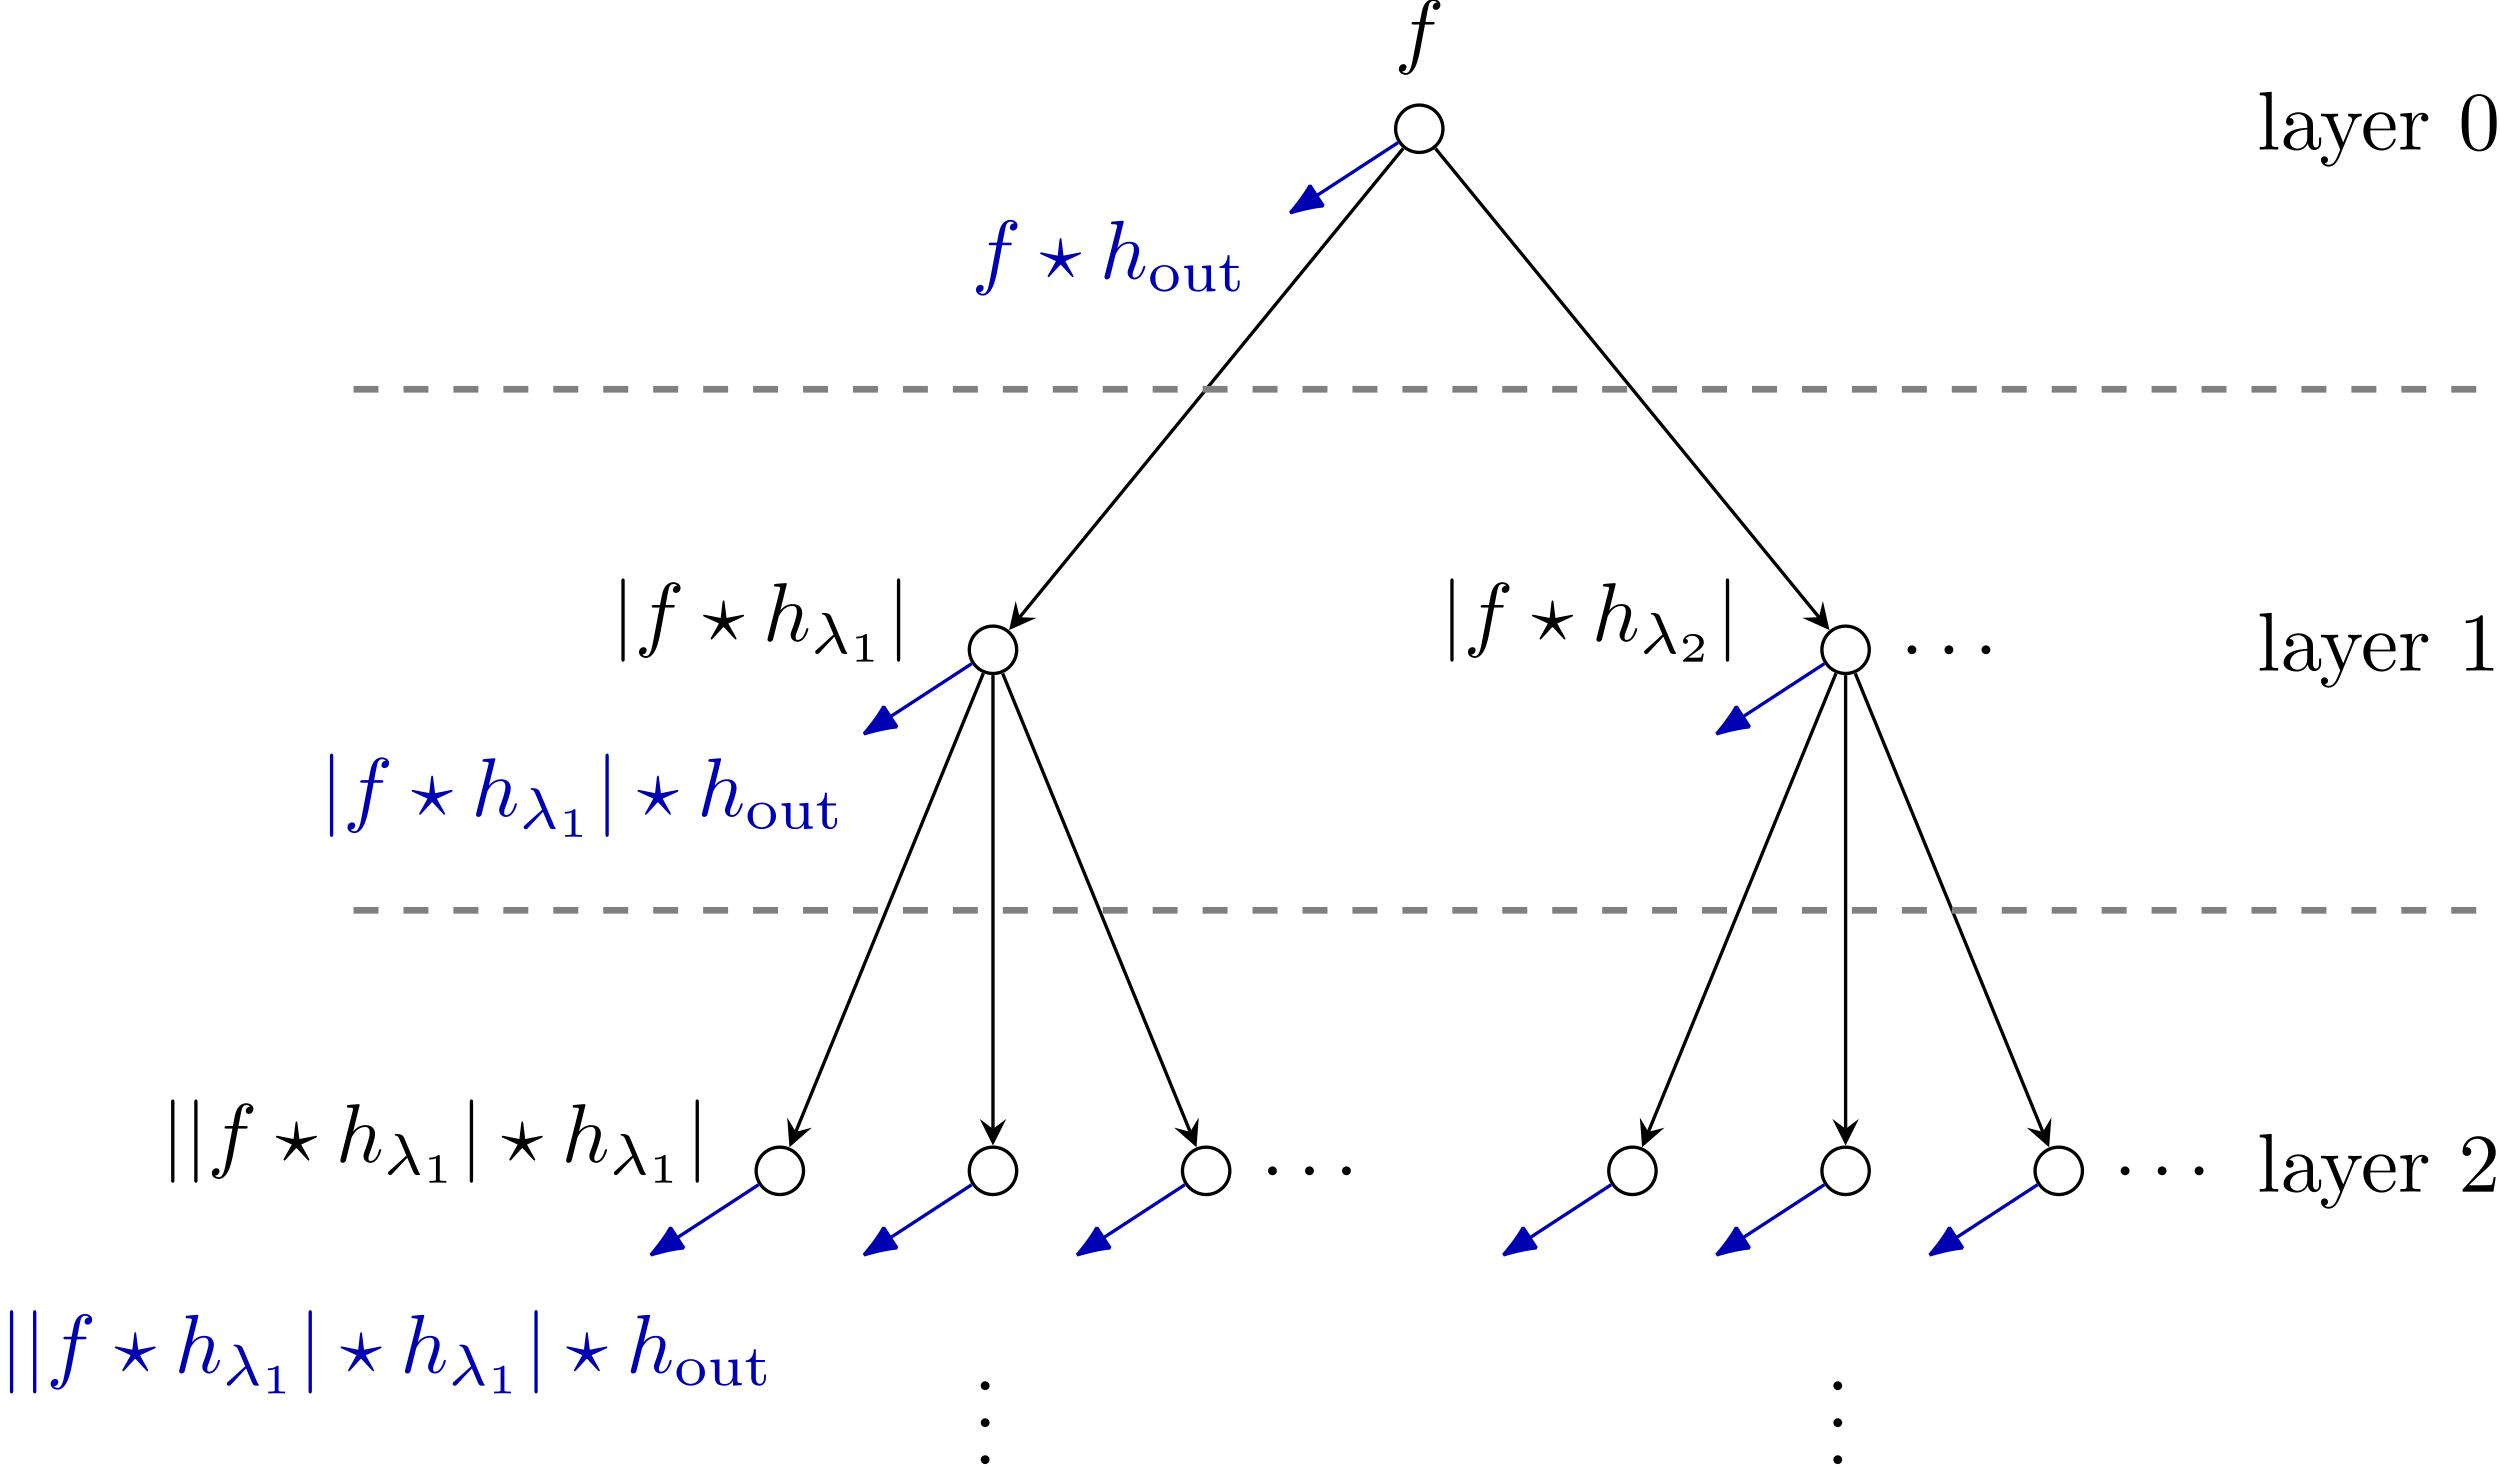 <?xml version='1.0' encoding='UTF-8'?>
<!-- This file was generated by dvisvgm 2.0.4 -->
<svg height='176.092pt' version='1.1' viewBox='-68.682 -68.681 299.219 176.092' width='299.219pt' xmlns='http://www.w3.org/2000/svg' xmlns:xlink='http://www.w3.org/1999/xlink'>
<defs>
<path d='M2.817 -1.995C3.166 -1.2 3.564 -0.188 3.64 -0.098C3.773 0.07 3.898 0.07 4.01 0.07H4.149C4.282 0.07 4.352 0.07 4.352 -0.014C4.352 -0.049 4.331 -0.07 4.317 -0.084C4.233 -0.16 4.163 -0.321 4.135 -0.384L2.434 -4.401C2.385 -4.526 2.246 -4.84 1.506 -4.84C1.423 -4.84 1.325 -4.84 1.325 -4.742C1.325 -4.659 1.395 -4.652 1.43 -4.645C1.576 -4.624 1.709 -4.603 1.883 -4.205L2.713 -2.253L0.656 -0.398C0.572 -0.328 0.516 -0.272 0.516 -0.153C0.516 0.014 0.656 0.084 0.753 0.084C0.886 0.084 0.969 -0.007 0.99 -0.028L2.817 -1.995Z' id='g2-21'/>
<path d='M4.583 -3.188C4.583 -3.985 4.533 -4.782 4.184 -5.519C3.726 -6.476 2.909 -6.635 2.491 -6.635C1.893 -6.635 1.166 -6.376 0.757 -5.45C0.438 -4.762 0.389 -3.985 0.389 -3.188C0.389 -2.441 0.428 -1.544 0.837 -0.787C1.265 0.02 1.993 0.219 2.481 0.219C3.019 0.219 3.776 0.01 4.214 -0.936C4.533 -1.624 4.583 -2.401 4.583 -3.188ZM2.481 0C2.092 0 1.504 -0.249 1.325 -1.205C1.215 -1.803 1.215 -2.72 1.215 -3.308C1.215 -3.945 1.215 -4.603 1.295 -5.141C1.484 -6.326 2.232 -6.416 2.481 -6.416C2.809 -6.416 3.467 -6.237 3.656 -5.25C3.756 -4.692 3.756 -3.935 3.756 -3.308C3.756 -2.56 3.756 -1.883 3.646 -1.245C3.497 -0.299 2.929 0 2.481 0Z' id='g3-48'/>
<path d='M2.929 -6.376C2.929 -6.615 2.929 -6.635 2.7 -6.635C2.082 -5.998 1.205 -5.998 0.887 -5.998V-5.689C1.086 -5.689 1.674 -5.689 2.192 -5.948V-0.787C2.192 -0.428 2.162 -0.309 1.265 -0.309H0.946V0C1.295 -0.03 2.162 -0.03 2.56 -0.03S3.826 -0.03 4.174 0V-0.309H3.856C2.959 -0.309 2.929 -0.418 2.929 -0.787V-6.376Z' id='g3-49'/>
<path d='M1.265 -0.767L2.321 -1.793C3.875 -3.168 4.473 -3.706 4.473 -4.702C4.473 -5.838 3.577 -6.635 2.361 -6.635C1.235 -6.635 0.498 -5.719 0.498 -4.832C0.498 -4.274 0.996 -4.274 1.026 -4.274C1.196 -4.274 1.544 -4.394 1.544 -4.802C1.544 -5.061 1.365 -5.32 1.016 -5.32C0.936 -5.32 0.917 -5.32 0.887 -5.31C1.116 -5.958 1.654 -6.326 2.232 -6.326C3.138 -6.326 3.567 -5.519 3.567 -4.702C3.567 -3.905 3.068 -3.118 2.521 -2.501L0.608 -0.369C0.498 -0.259 0.498 -0.239 0.498 0H4.194L4.473 -1.734H4.224C4.174 -1.435 4.105 -0.996 4.005 -0.847C3.935 -0.767 3.278 -0.767 3.059 -0.767H1.265Z' id='g3-50'/>
<path d='M3.318 -0.757C3.357 -0.359 3.626 0.06 4.095 0.06C4.304 0.06 4.912 -0.08 4.912 -0.887V-1.445H4.663V-0.887C4.663 -0.309 4.413 -0.249 4.304 -0.249C3.975 -0.249 3.935 -0.697 3.935 -0.747V-2.74C3.935 -3.158 3.935 -3.547 3.577 -3.915C3.188 -4.304 2.69 -4.463 2.212 -4.463C1.395 -4.463 0.707 -3.995 0.707 -3.337C0.707 -3.039 0.907 -2.869 1.166 -2.869C1.445 -2.869 1.624 -3.068 1.624 -3.328C1.624 -3.447 1.574 -3.776 1.116 -3.786C1.385 -4.135 1.873 -4.244 2.192 -4.244C2.68 -4.244 3.248 -3.856 3.248 -2.969V-2.6C2.74 -2.57 2.042 -2.54 1.415 -2.242C0.667 -1.903 0.418 -1.385 0.418 -0.946C0.418 -0.139 1.385 0.11 2.012 0.11C2.67 0.11 3.128 -0.289 3.318 -0.757ZM3.248 -2.391V-1.395C3.248 -0.448 2.531 -0.11 2.082 -0.11C1.594 -0.11 1.186 -0.458 1.186 -0.956C1.186 -1.504 1.604 -2.331 3.248 -2.391Z' id='g3-97'/>
<path d='M1.116 -2.511C1.176 -3.995 2.012 -4.244 2.351 -4.244C3.377 -4.244 3.477 -2.899 3.477 -2.511H1.116ZM1.106 -2.301H3.885C4.105 -2.301 4.135 -2.301 4.135 -2.511C4.135 -3.497 3.597 -4.463 2.351 -4.463C1.196 -4.463 0.279 -3.437 0.279 -2.192C0.279 -0.857 1.325 0.11 2.471 0.11C3.686 0.11 4.135 -0.996 4.135 -1.186C4.135 -1.285 4.055 -1.305 4.005 -1.305C3.915 -1.305 3.895 -1.245 3.875 -1.166C3.527 -0.139 2.63 -0.139 2.531 -0.139C2.032 -0.139 1.634 -0.438 1.405 -0.807C1.106 -1.285 1.106 -1.943 1.106 -2.301Z' id='g3-101'/>
<path d='M1.763 -6.914L0.329 -6.804V-6.496C1.026 -6.496 1.106 -6.426 1.106 -5.938V-0.757C1.106 -0.309 0.996 -0.309 0.329 -0.309V0C0.658 -0.01 1.186 -0.03 1.435 -0.03S2.172 -0.01 2.54 0V-0.309C1.873 -0.309 1.763 -0.309 1.763 -0.757V-6.914Z' id='g3-108'/>
<path d='M1.664 -3.308V-4.403L0.279 -4.294V-3.985C0.976 -3.985 1.056 -3.915 1.056 -3.427V-0.757C1.056 -0.309 0.946 -0.309 0.279 -0.309V0C0.667 -0.01 1.136 -0.03 1.415 -0.03C1.813 -0.03 2.281 -0.03 2.68 0V-0.309H2.471C1.734 -0.309 1.714 -0.418 1.714 -0.777V-2.311C1.714 -3.298 2.132 -4.184 2.889 -4.184C2.959 -4.184 2.979 -4.184 2.999 -4.174C2.969 -4.164 2.77 -4.045 2.77 -3.786C2.77 -3.507 2.979 -3.357 3.198 -3.357C3.377 -3.357 3.626 -3.477 3.626 -3.796S3.318 -4.403 2.889 -4.403C2.162 -4.403 1.803 -3.736 1.664 -3.308Z' id='g3-114'/>
<path d='M4.135 -3.347C4.394 -3.975 4.902 -3.985 5.061 -3.985V-4.294C4.832 -4.274 4.543 -4.264 4.314 -4.264C4.135 -4.264 3.666 -4.284 3.447 -4.294V-3.985C3.756 -3.975 3.915 -3.806 3.915 -3.557C3.915 -3.457 3.905 -3.437 3.856 -3.318L2.849 -0.867L1.743 -3.547C1.704 -3.646 1.684 -3.686 1.684 -3.726C1.684 -3.985 2.052 -3.985 2.242 -3.985V-4.294C1.983 -4.284 1.325 -4.264 1.156 -4.264C0.887 -4.264 0.488 -4.274 0.189 -4.294V-3.985C0.667 -3.985 0.857 -3.985 0.996 -3.636L2.491 0C2.441 0.13 2.301 0.458 2.242 0.588C2.022 1.136 1.743 1.823 1.106 1.823C1.056 1.823 0.827 1.823 0.638 1.644C0.946 1.604 1.026 1.385 1.026 1.225C1.026 0.966 0.837 0.807 0.608 0.807C0.408 0.807 0.189 0.936 0.189 1.235C0.189 1.684 0.608 2.042 1.106 2.042C1.734 2.042 2.142 1.474 2.381 0.907L4.135 -3.347Z' id='g3-121'/>
<path d='M1.584 -7.113C1.584 -7.293 1.584 -7.472 1.385 -7.472S1.186 -7.293 1.186 -7.113V2.132C1.186 2.311 1.186 2.491 1.385 2.491S1.584 2.311 1.584 2.132V-7.113Z' id='g0-106'/>
<path d='M1.913 -0.528C1.913 -0.817 1.674 -1.056 1.385 -1.056S0.857 -0.817 0.857 -0.528S1.096 0 1.385 0S1.913 -0.239 1.913 -0.528Z' id='g1-58'/>
<path d='M2.381 -1.564C2.391 -1.584 2.461 -1.654 2.491 -1.654C2.531 -1.654 2.909 -1.215 2.979 -1.146C3.268 -0.827 3.557 -0.508 3.856 -0.209C3.895 -0.159 3.925 -0.159 3.935 -0.159C4.015 -0.159 4.045 -0.229 4.045 -0.269C4.045 -0.319 3.736 -0.857 3.447 -1.365L3.059 -2.082L4.792 -2.879C4.932 -2.949 4.941 -2.989 4.941 -3.029C4.941 -3.078 4.902 -3.128 4.832 -3.128C4.822 -3.128 4.334 -3.039 2.839 -2.74L2.61 -4.613C2.59 -4.792 2.58 -4.832 2.491 -4.832C2.411 -4.832 2.381 -4.782 2.361 -4.613L2.142 -2.74L0.299 -3.108C0.249 -3.118 0.179 -3.128 0.149 -3.128C0.08 -3.128 0.04 -3.078 0.04 -3.029C0.04 -2.949 0.09 -2.929 0.199 -2.879L1.933 -2.082L1.006 -0.428C0.946 -0.309 0.936 -0.299 0.936 -0.269C0.936 -0.229 0.966 -0.159 1.046 -0.159C1.066 -0.159 1.096 -0.159 1.196 -0.269L2.381 -1.564Z' id='g1-63'/>
<path d='M3.656 -3.985H4.513C4.712 -3.985 4.812 -3.985 4.812 -4.184C4.812 -4.294 4.712 -4.294 4.543 -4.294H3.716L3.925 -5.43C3.965 -5.639 4.105 -6.346 4.164 -6.466C4.254 -6.655 4.423 -6.804 4.633 -6.804C4.672 -6.804 4.932 -6.804 5.121 -6.625C4.682 -6.585 4.583 -6.237 4.583 -6.087C4.583 -5.858 4.762 -5.738 4.951 -5.738C5.21 -5.738 5.499 -5.958 5.499 -6.336C5.499 -6.795 5.041 -7.024 4.633 -7.024C4.294 -7.024 3.666 -6.844 3.367 -5.858C3.308 -5.649 3.278 -5.549 3.039 -4.294H2.351C2.162 -4.294 2.052 -4.294 2.052 -4.105C2.052 -3.985 2.142 -3.985 2.331 -3.985H2.989L2.242 -0.05C2.062 0.917 1.893 1.823 1.375 1.823C1.335 1.823 1.086 1.823 0.897 1.644C1.355 1.614 1.445 1.255 1.445 1.106C1.445 0.877 1.265 0.757 1.076 0.757C0.817 0.757 0.528 0.976 0.528 1.355C0.528 1.803 0.966 2.042 1.375 2.042C1.923 2.042 2.321 1.455 2.501 1.076C2.819 0.448 3.049 -0.757 3.059 -0.827L3.656 -3.985Z' id='g1-102'/>
<path d='M2.859 -6.804C2.859 -6.814 2.859 -6.914 2.73 -6.914C2.501 -6.914 1.773 -6.834 1.514 -6.814C1.435 -6.804 1.325 -6.795 1.325 -6.615C1.325 -6.496 1.415 -6.496 1.564 -6.496C2.042 -6.496 2.062 -6.426 2.062 -6.326L2.032 -6.127L0.588 -0.389C0.548 -0.249 0.548 -0.229 0.548 -0.169C0.548 0.06 0.747 0.11 0.837 0.11C0.996 0.11 1.156 -0.01 1.205 -0.149L1.395 -0.907L1.614 -1.803C1.674 -2.022 1.734 -2.242 1.783 -2.471C1.803 -2.531 1.883 -2.859 1.893 -2.919C1.923 -3.009 2.232 -3.567 2.57 -3.836C2.79 -3.995 3.098 -4.184 3.527 -4.184S4.065 -3.846 4.065 -3.487C4.065 -2.949 3.686 -1.863 3.447 -1.255C3.367 -1.026 3.318 -0.907 3.318 -0.707C3.318 -0.239 3.666 0.11 4.135 0.11C5.071 0.11 5.44 -1.345 5.44 -1.425C5.44 -1.524 5.35 -1.524 5.32 -1.524C5.22 -1.524 5.22 -1.494 5.171 -1.345C5.021 -0.817 4.702 -0.11 4.154 -0.11C3.985 -0.11 3.915 -0.209 3.915 -0.438C3.915 -0.687 4.005 -0.927 4.095 -1.146C4.254 -1.574 4.702 -2.76 4.702 -3.337C4.702 -3.985 4.304 -4.403 3.557 -4.403C2.929 -4.403 2.451 -4.095 2.082 -3.636L2.859 -6.804Z' id='g1-104'/>
<path d='M1.983 -3.168C1.983 -3.318 1.968 -3.318 1.803 -3.318C1.45 -2.999 0.897 -2.999 0.797 -2.999H0.712V-2.78H0.797C0.912 -2.78 1.235 -2.795 1.524 -2.919V-0.428C1.524 -0.274 1.524 -0.219 0.996 -0.219H0.747V0C1.021 -0.02 1.465 -0.02 1.753 -0.02S2.486 -0.02 2.76 0V-0.219H2.511C1.983 -0.219 1.983 -0.274 1.983 -0.428V-3.168Z' id='g5-49'/>
<path d='M2.934 -0.961H2.725C2.71 -0.867 2.66 -0.558 2.58 -0.508C2.54 -0.478 2.122 -0.478 2.047 -0.478H1.071C1.4 -0.722 1.768 -1.001 2.067 -1.2C2.516 -1.509 2.934 -1.798 2.934 -2.326C2.934 -2.964 2.331 -3.318 1.619 -3.318C0.946 -3.318 0.453 -2.929 0.453 -2.441C0.453 -2.182 0.672 -2.137 0.742 -2.137C0.877 -2.137 1.036 -2.227 1.036 -2.431C1.036 -2.61 0.907 -2.71 0.752 -2.725C0.892 -2.949 1.181 -3.098 1.514 -3.098C1.998 -3.098 2.401 -2.809 2.401 -2.321C2.401 -1.903 2.112 -1.584 1.729 -1.26L0.513 -0.229C0.463 -0.184 0.458 -0.184 0.453 -0.149V0H2.77L2.934 -0.961Z' id='g5-50'/>
<path d='M3.689 -1.485C3.689 -2.357 2.943 -3.11 1.981 -3.11S0.272 -2.357 0.272 -1.485C0.272 -0.621 1.039 0.07 1.981 0.07S3.689 -0.621 3.689 -1.485ZM1.981 -0.153C1.723 -0.153 1.346 -0.237 1.116 -0.579C0.928 -0.865 0.907 -1.227 0.907 -1.548C0.907 -1.848 0.914 -2.26 1.158 -2.559C1.332 -2.762 1.625 -2.915 1.981 -2.915C2.392 -2.915 2.685 -2.72 2.838 -2.504C3.034 -2.232 3.055 -1.883 3.055 -1.548S3.034 -0.844 2.831 -0.558C2.643 -0.293 2.322 -0.153 1.981 -0.153Z' id='g4-111'/>
<path d='M1.402 -2.755H2.49V-3.006H1.402V-4.289H1.165C1.158 -3.661 0.872 -2.971 0.202 -2.95V-2.755H0.851V-0.872C0.851 -0.091 1.437 0.07 1.827 0.07C2.294 0.07 2.615 -0.328 2.615 -0.879V-1.262H2.378V-0.886C2.378 -0.411 2.155 -0.153 1.883 -0.153C1.402 -0.153 1.402 -0.739 1.402 -0.865V-2.755Z' id='g4-116'/>
<path d='M2.518 -2.999V-2.748C2.985 -2.748 3.041 -2.699 3.041 -2.357V-1.165C3.041 -0.551 2.643 -0.126 2.113 -0.126C1.478 -0.126 1.451 -0.425 1.451 -0.781V-3.075L0.377 -2.999V-2.748C0.9 -2.748 0.9 -2.727 0.9 -2.106V-1.06C0.9 -0.579 0.9 0.07 2.064 0.07C2.218 0.07 2.727 0.07 3.062 -0.516H3.068V0.07L4.115 0V-0.251C3.647 -0.251 3.592 -0.3 3.592 -0.642V-3.075L2.518 -2.999Z' id='g4-117'/>
</defs>
<g id='page1'>
<path d='M104.023 -53.27C104.023 -54.836 102.754 -56.106 101.191 -56.106C99.625 -56.106 98.356 -54.836 98.356 -53.27C98.356 -51.707 99.625 -50.438 101.191 -50.438C102.754 -50.438 104.023 -51.707 104.023 -53.27Z' fill='none' stroke='#000000' stroke-width='0.4'/>
<path d='M53 9.09C53 7.527 51.73 6.258 50.164 6.258C48.602 6.258 47.332 7.527 47.332 9.09C47.332 10.656 48.602 11.926 50.164 11.926C51.73 11.926 53 10.656 53 9.09Z' fill='none' stroke='#000000' stroke-miterlimit='10.037' stroke-width='0.4'/>
<path d='M155.047 9.09C155.047 7.527 153.781 6.258 152.215 6.258C150.648 6.258 149.379 7.527 149.379 9.09C149.379 10.656 150.648 11.926 152.215 11.926C153.781 11.926 155.047 10.656 155.047 9.09Z' fill='none' stroke='#000000' stroke-miterlimit='10.037' stroke-width='0.4'/>
<path d='M27.488 71.453C27.488 69.891 26.219 68.621 24.652 68.621C23.09 68.621 21.82 69.891 21.82 71.453C21.82 73.019 23.09 74.289 24.652 74.289C26.219 74.289 27.488 73.019 27.488 71.453Z' fill='none' stroke='#000000' stroke-miterlimit='10.037' stroke-width='0.4'/>
<path d='M53 71.453C53 69.891 51.73 68.621 50.164 68.621C48.602 68.621 47.332 69.891 47.332 71.453C47.332 73.019 48.602 74.289 50.164 74.289C51.73 74.289 53 73.019 53 71.453Z' fill='none' stroke='#000000' stroke-miterlimit='10.037' stroke-width='0.4'/>
<path d='M78.512 71.453C78.512 69.891 77.242 68.621 75.68 68.621C74.113 68.621 72.844 69.891 72.844 71.453C72.844 73.019 74.113 74.289 75.68 74.289C77.242 74.289 78.512 73.019 78.512 71.453Z' fill='none' stroke='#000000' stroke-miterlimit='10.037' stroke-width='0.4'/>
<path d='M129.535 71.453C129.535 69.891 128.266 68.621 126.703 68.621C125.137 68.621 123.867 69.891 123.867 71.453C123.867 73.019 125.137 74.289 126.703 74.289C128.266 74.289 129.535 73.019 129.535 71.453Z' fill='none' stroke='#000000' stroke-miterlimit='10.037' stroke-width='0.4'/>
<path d='M155.047 71.453C155.047 69.891 153.781 68.621 152.215 68.621C150.648 68.621 149.379 69.891 149.379 71.453C149.379 73.019 150.648 74.289 152.215 74.289C153.781 74.289 155.047 73.019 155.047 71.453Z' fill='none' stroke='#000000' stroke-miterlimit='10.037' stroke-width='0.4'/>
<path d='M180.559 71.453C180.559 69.891 179.293 68.621 177.727 68.621C176.16 68.621 174.891 69.891 174.891 71.453C174.891 73.019 176.16 74.289 177.727 74.289C179.293 74.289 180.559 73.019 180.559 71.453Z' fill='none' stroke='#000000' stroke-miterlimit='10.037' stroke-width='0.4'/>
<path d='M99.262 -50.914L53.363 5.188' fill='none' stroke='#000000' stroke-miterlimit='10.037' stroke-width='0.4'/>
<path d='M52.094 6.734L55.359 5.27L53.363 5.188L52.883 3.242'/>
<path d='M103.117 -50.914L149.019 5.188' fill='none' stroke='#000000' stroke-miterlimit='10.037' stroke-width='0.4'/>
<path d='M150.285 6.734L149.496 3.242L149.019 5.188L147.019 5.27'/>
<path d='M49.012 11.91L26.562 66.789' fill='none' stroke='#000000' stroke-miterlimit='10.037' stroke-width='0.4'/>
<path d='M25.805 68.637L28.496 66.281L26.562 66.789L25.539 65.07'/>
<path d='M50.164 12.125V66.43' fill='none' stroke='#000000' stroke-miterlimit='10.037' stroke-width='0.4'/>
<path d='M50.164 68.422L51.762 65.231L50.164 66.43L48.57 65.231'/>
<path d='M51.32 11.91L73.769 66.789' fill='none' stroke='#000000' stroke-miterlimit='10.037' stroke-width='0.4'/>
<path d='M74.527 68.637L74.793 65.07L73.769 66.789L71.836 66.281'/>
<path d='M151.063 11.91L128.609 66.789' fill='none' stroke='#000000' stroke-miterlimit='10.037' stroke-width='0.4'/>
<path d='M127.855 68.637L130.547 66.281L128.609 66.789L127.586 65.07'/>
<path d='M152.215 12.125V66.43' fill='none' stroke='#000000' stroke-miterlimit='10.037' stroke-width='0.4'/>
<path d='M152.215 68.422L153.809 65.231L152.215 66.43L150.621 65.231'/>
<path d='M153.367 11.91L175.816 66.789' fill='none' stroke='#000000' stroke-miterlimit='10.037' stroke-width='0.4'/>
<path d='M176.575 68.637L176.844 65.07L175.817 66.789L173.883 66.281'/>
<g transform='matrix(1 0 0 1 36.318 -36.325)'>
<use x='122.45' xlink:href='#g1-58' y='45.942'/>
<use x='126.878' xlink:href='#g1-58' y='45.942'/>
<use x='131.306' xlink:href='#g1-58' y='45.942'/>
</g>
<g transform='matrix(1 0 0 1 -40.218 26.038)'>
<use x='122.45' xlink:href='#g1-58' y='45.942'/>
<use x='126.878' xlink:href='#g1-58' y='45.942'/>
<use x='131.306' xlink:href='#g1-58' y='45.942'/>
</g>
<g transform='matrix(1 0 0 1 61.83 26.038)'>
<use x='122.45' xlink:href='#g1-58' y='45.942'/>
<use x='126.878' xlink:href='#g1-58' y='45.942'/>
<use x='131.306' xlink:href='#g1-58' y='45.942'/>
</g>
<g transform='matrix(1 0 0 1 79.001 -96.723)'>
<use x='122.45' xlink:href='#g3-108' y='45.942'/>
<use x='125.218' xlink:href='#g3-97' y='45.942'/>
<use x='129.922' xlink:href='#g3-121' y='45.942'/>
<use x='134.904' xlink:href='#g3-101' y='45.942'/>
<use x='139.331' xlink:href='#g3-114' y='45.942'/>
<use x='146.554' xlink:href='#g3-48' y='45.942'/>
</g>
<g transform='matrix(1 0 0 1 79.001 -34.36)'>
<use x='122.45' xlink:href='#g3-108' y='45.942'/>
<use x='125.218' xlink:href='#g3-97' y='45.942'/>
<use x='129.922' xlink:href='#g3-121' y='45.942'/>
<use x='134.904' xlink:href='#g3-101' y='45.942'/>
<use x='139.331' xlink:href='#g3-114' y='45.942'/>
<use x='146.554' xlink:href='#g3-49' y='45.942'/>
</g>
<g transform='matrix(1 0 0 1 79.001 28.003)'>
<use x='122.45' xlink:href='#g3-108' y='45.942'/>
<use x='125.218' xlink:href='#g3-97' y='45.942'/>
<use x='129.922' xlink:href='#g3-121' y='45.942'/>
<use x='134.904' xlink:href='#g3-101' y='45.942'/>
<use x='139.331' xlink:href='#g3-114' y='45.942'/>
<use x='146.554' xlink:href='#g3-50' y='45.942'/>
</g>
<path d='M-26.371 -22.09H228.75' fill='none' stroke='#808080' stroke-dasharray='2.989,2.989' stroke-miterlimit='10.037' stroke-width='0.8'/>
<path d='M-26.371 40.273H228.75' fill='none' stroke='#808080' stroke-dasharray='2.989,2.989' stroke-miterlimit='10.037' stroke-width='0.8'/>
<g transform='matrix(1 0 0 1 -24.235 -107.705)'>
<use x='122.45' xlink:href='#g1-102' y='45.942'/>
</g>
<g transform='matrix(1 0 0 1 -117.947 -37.92)'>
<use x='122.45' xlink:href='#g0-106' y='45.942'/>
<use x='125.218' xlink:href='#g1-102' y='45.942'/>
<use x='133.381' xlink:href='#g1-63' y='45.942'/>
<use x='140.577' xlink:href='#g1-104' y='45.942'/>
<use x='146.317' xlink:href='#g2-21' y='47.437'/>
<use x='151.042' xlink:href='#g5-49' y='48.433'/>
<use x='155.428' xlink:href='#g0-106' y='45.942'/>
</g>
<g transform='matrix(1 0 0 1 -18.734 -37.92)'>
<use x='122.45' xlink:href='#g0-106' y='45.942'/>
<use x='125.218' xlink:href='#g1-102' y='45.942'/>
<use x='133.381' xlink:href='#g1-63' y='45.942'/>
<use x='140.577' xlink:href='#g1-104' y='45.942'/>
<use x='146.317' xlink:href='#g2-21' y='47.437'/>
<use x='151.042' xlink:href='#g5-50' y='48.433'/>
<use x='155.428' xlink:href='#g0-106' y='45.942'/>
</g>
<g transform='matrix(1 0 0 1 -171.838 24.443)'>
<use x='122.45' xlink:href='#g0-106' y='45.942'/>
<use x='125.218' xlink:href='#g0-106' y='45.942'/>
<use x='127.985' xlink:href='#g1-102' y='45.942'/>
<use x='136.149' xlink:href='#g1-63' y='45.942'/>
<use x='143.344' xlink:href='#g1-104' y='45.942'/>
<use x='149.084' xlink:href='#g2-21' y='47.437'/>
<use x='153.809' xlink:href='#g5-49' y='48.433'/>
<use x='158.196' xlink:href='#g0-106' y='45.942'/>
<use x='163.177' xlink:href='#g1-63' y='45.942'/>
<use x='170.372' xlink:href='#g1-104' y='45.942'/>
<use x='176.112' xlink:href='#g2-21' y='47.437'/>
<use x='180.838' xlink:href='#g5-49' y='48.433'/>
<use x='185.224' xlink:href='#g0-106' y='45.942'/>
</g>
<g transform='matrix(0 -1 1 0 3.815 229.861)'>
<use x='122.45' xlink:href='#g1-58' y='45.942'/>
<use x='126.878' xlink:href='#g1-58' y='45.942'/>
<use x='131.306' xlink:href='#g1-58' y='45.942'/>
</g>
<g transform='matrix(0 -1 1 0 105.863 229.861)'>
<use x='122.45' xlink:href='#g1-58' y='45.942'/>
<use x='126.878' xlink:href='#g1-58' y='45.942'/>
<use x='131.306' xlink:href='#g1-58' y='45.942'/>
</g>
<path d='M98.644 -51.613L88.894 -45.258' fill='none' stroke='#0000b3' stroke-miterlimit='10.037' stroke-width='0.4'/>
<path d='M85.742 -43.203C86.192 -43.359 88.242 -43.934 89.688 -44.043L88.106 -46.473C87.422 -45.195 86.07 -43.551 85.742 -43.203Z' fill='#0000b3'/>
<path d='M85.742 -43.203C86.192 -43.359 88.242 -43.934 89.688 -44.043L88.106 -46.473C87.422 -45.195 86.07 -43.551 85.742 -43.203Z' fill='none' stroke='#0000b3' stroke-linejoin='bevel' stroke-miterlimit='10.037' stroke-width='0.4'/>
<path d='M47.621 10.75L37.871 17.105' fill='none' stroke='#0000b3' stroke-miterlimit='10.037' stroke-width='0.4'/>
<path d='M34.719 19.16C35.168 19.004 37.219 18.43 38.664 18.316L37.082 15.891C36.398 17.168 35.043 18.812 34.719 19.16Z' fill='#0000b3'/>
<path d='M34.719 19.16C35.168 19.004 37.219 18.43 38.664 18.316L37.082 15.891C36.398 17.168 35.043 18.812 34.719 19.16Z' fill='none' stroke='#0000b3' stroke-linejoin='bevel' stroke-miterlimit='10.037' stroke-width='0.4'/>
<path d='M149.672 10.75L139.922 17.105' fill='none' stroke='#0000b3' stroke-miterlimit='10.037' stroke-width='0.4'/>
<path d='M136.765 19.16C137.214 19.004 139.265 18.43 140.711 18.316L139.129 15.891C138.445 17.168 137.093 18.812 136.765 19.16Z' fill='#0000b3'/>
<path d='M136.765 19.16C137.214 19.004 139.265 18.43 140.711 18.316L139.129 15.891C138.445 17.168 137.093 18.812 136.765 19.16Z' fill='none' stroke='#0000b3' stroke-linejoin='bevel' stroke-miterlimit='10.037' stroke-width='0.4'/>
<path d='M22.109 73.113L12.359 79.469' fill='none' stroke='#0000b3' stroke-miterlimit='10.037' stroke-width='0.4'/>
<path d='M9.207 81.523C9.656 81.367 11.707 80.793 13.152 80.68L11.57 78.254C10.887 79.531 9.531 81.176 9.207 81.523Z' fill='#0000b3'/>
<path d='M9.207 81.523C9.656 81.367 11.707 80.793 13.152 80.68L11.57 78.254C10.887 79.531 9.531 81.176 9.207 81.523Z' fill='none' stroke='#0000b3' stroke-linejoin='bevel' stroke-miterlimit='10.037' stroke-width='0.4'/>
<path d='M47.621 73.113L37.871 79.469' fill='none' stroke='#0000b3' stroke-miterlimit='10.037' stroke-width='0.4'/>
<path d='M34.719 81.523C35.168 81.367 37.219 80.793 38.664 80.68L37.082 78.254C36.398 79.531 35.043 81.176 34.719 81.523Z' fill='#0000b3'/>
<path d='M34.719 81.523C35.168 81.367 37.219 80.793 38.664 80.68L37.082 78.254C36.398 79.531 35.043 81.176 34.719 81.523Z' fill='none' stroke='#0000b3' stroke-linejoin='bevel' stroke-miterlimit='10.037' stroke-width='0.4'/>
<path d='M73.133 73.113L63.383 79.469' fill='none' stroke='#0000b3' stroke-miterlimit='10.037' stroke-width='0.4'/>
<path d='M60.23 81.523C60.68 81.367 62.73 80.793 64.176 80.68L62.594 78.254C61.91 79.531 60.555 81.176 60.23 81.523Z' fill='#0000b3'/>
<path d='M60.23 81.523C60.68 81.367 62.73 80.793 64.176 80.68L62.594 78.254C61.91 79.531 60.555 81.176 60.23 81.523Z' fill='none' stroke='#0000b3' stroke-linejoin='bevel' stroke-miterlimit='10.037' stroke-width='0.4'/>
<path d='M124.156 73.113L114.41 79.469' fill='none' stroke='#0000b3' stroke-miterlimit='10.037' stroke-width='0.4'/>
<path d='M111.253 81.523C111.703 81.367 113.753 80.793 115.199 80.68L113.617 78.254C112.933 79.531 111.582 81.176 111.253 81.523Z' fill='#0000b3'/>
<path d='M111.253 81.523C111.703 81.367 113.753 80.793 115.199 80.68L113.617 78.254C112.933 79.531 111.582 81.176 111.253 81.523Z' fill='none' stroke='#0000b3' stroke-linejoin='bevel' stroke-miterlimit='10.037' stroke-width='0.4'/>
<path d='M149.672 73.113L139.922 79.469' fill='none' stroke='#0000b3' stroke-miterlimit='10.037' stroke-width='0.4'/>
<path d='M136.765 81.523C137.214 81.367 139.265 80.793 140.711 80.68L139.129 78.254C138.445 79.531 137.093 81.176 136.765 81.523Z' fill='#0000b3'/>
<path d='M136.765 81.523C137.214 81.367 139.265 80.793 140.711 80.68L139.129 78.254C138.445 79.531 137.093 81.176 136.765 81.523Z' fill='none' stroke='#0000b3' stroke-linejoin='bevel' stroke-miterlimit='10.037' stroke-width='0.4'/>
<path d='M175.184 73.113L165.434 79.469' fill='none' stroke='#0000b3' stroke-miterlimit='10.037' stroke-width='0.4'/>
<path d='M162.277 81.523C162.726 81.367 164.777 80.793 166.222 80.68L164.64 78.254C163.957 79.531 162.605 81.176 162.277 81.523Z' fill='#0000b3'/>
<path d='M162.277 81.523C162.726 81.367 164.777 80.793 166.222 80.68L164.64 78.254C163.957 79.531 162.605 81.176 162.277 81.523Z' fill='none' stroke='#0000b3' stroke-linejoin='bevel' stroke-miterlimit='10.037' stroke-width='0.4'/>
<g fill='#0000b3' transform='matrix(1 0 0 1 -74.847 -81.287)'>
<use x='122.45' xlink:href='#g1-102' y='45.942'/>
<use x='130.614' xlink:href='#g1-63' y='45.942'/>
<use x='137.809' xlink:href='#g1-104' y='45.942'/>
<use x='143.549' xlink:href='#g4-111' y='47.437'/>
<use x='147.521' xlink:href='#g4-117' y='47.437'/>
<use x='151.921' xlink:href='#g4-116' y='47.437'/>
</g>
<g fill='#0000b3' transform='matrix(1 0 0 1 -152.832 -16.953)'>
<use x='122.45' xlink:href='#g0-106' y='45.942'/>
<use x='125.218' xlink:href='#g1-102' y='45.942'/>
<use x='133.381' xlink:href='#g1-63' y='45.942'/>
<use x='140.577' xlink:href='#g1-104' y='45.942'/>
<use x='146.317' xlink:href='#g2-21' y='47.437'/>
<use x='151.042' xlink:href='#g5-49' y='48.433'/>
<use x='155.428' xlink:href='#g0-106' y='45.942'/>
<use x='160.41' xlink:href='#g1-63' y='45.942'/>
<use x='167.605' xlink:href='#g1-104' y='45.942'/>
<use x='173.345' xlink:href='#g4-111' y='47.437'/>
<use x='177.316' xlink:href='#g4-117' y='47.437'/>
<use x='181.716' xlink:href='#g4-116' y='47.437'/>
</g>
<g fill='#0000b3' transform='matrix(1 0 0 1 -191.132 49.661)'>
<use x='122.45' xlink:href='#g0-106' y='45.942'/>
<use x='125.218' xlink:href='#g0-106' y='45.942'/>
<use x='127.985' xlink:href='#g1-102' y='45.942'/>
<use x='136.149' xlink:href='#g1-63' y='45.942'/>
<use x='143.344' xlink:href='#g1-104' y='45.942'/>
<use x='149.084' xlink:href='#g2-21' y='47.437'/>
<use x='153.809' xlink:href='#g5-49' y='48.433'/>
<use x='158.196' xlink:href='#g0-106' y='45.942'/>
<use x='163.177' xlink:href='#g1-63' y='45.942'/>
<use x='170.372' xlink:href='#g1-104' y='45.942'/>
<use x='176.112' xlink:href='#g2-21' y='47.437'/>
<use x='180.838' xlink:href='#g5-49' y='48.433'/>
<use x='185.224' xlink:href='#g0-106' y='45.942'/>
<use x='190.205' xlink:href='#g1-63' y='45.942'/>
<use x='197.401' xlink:href='#g1-104' y='45.942'/>
<use x='203.141' xlink:href='#g4-111' y='47.437'/>
<use x='207.112' xlink:href='#g4-117' y='47.437'/>
<use x='211.512' xlink:href='#g4-116' y='47.437'/>
</g>
</g>
</svg>
